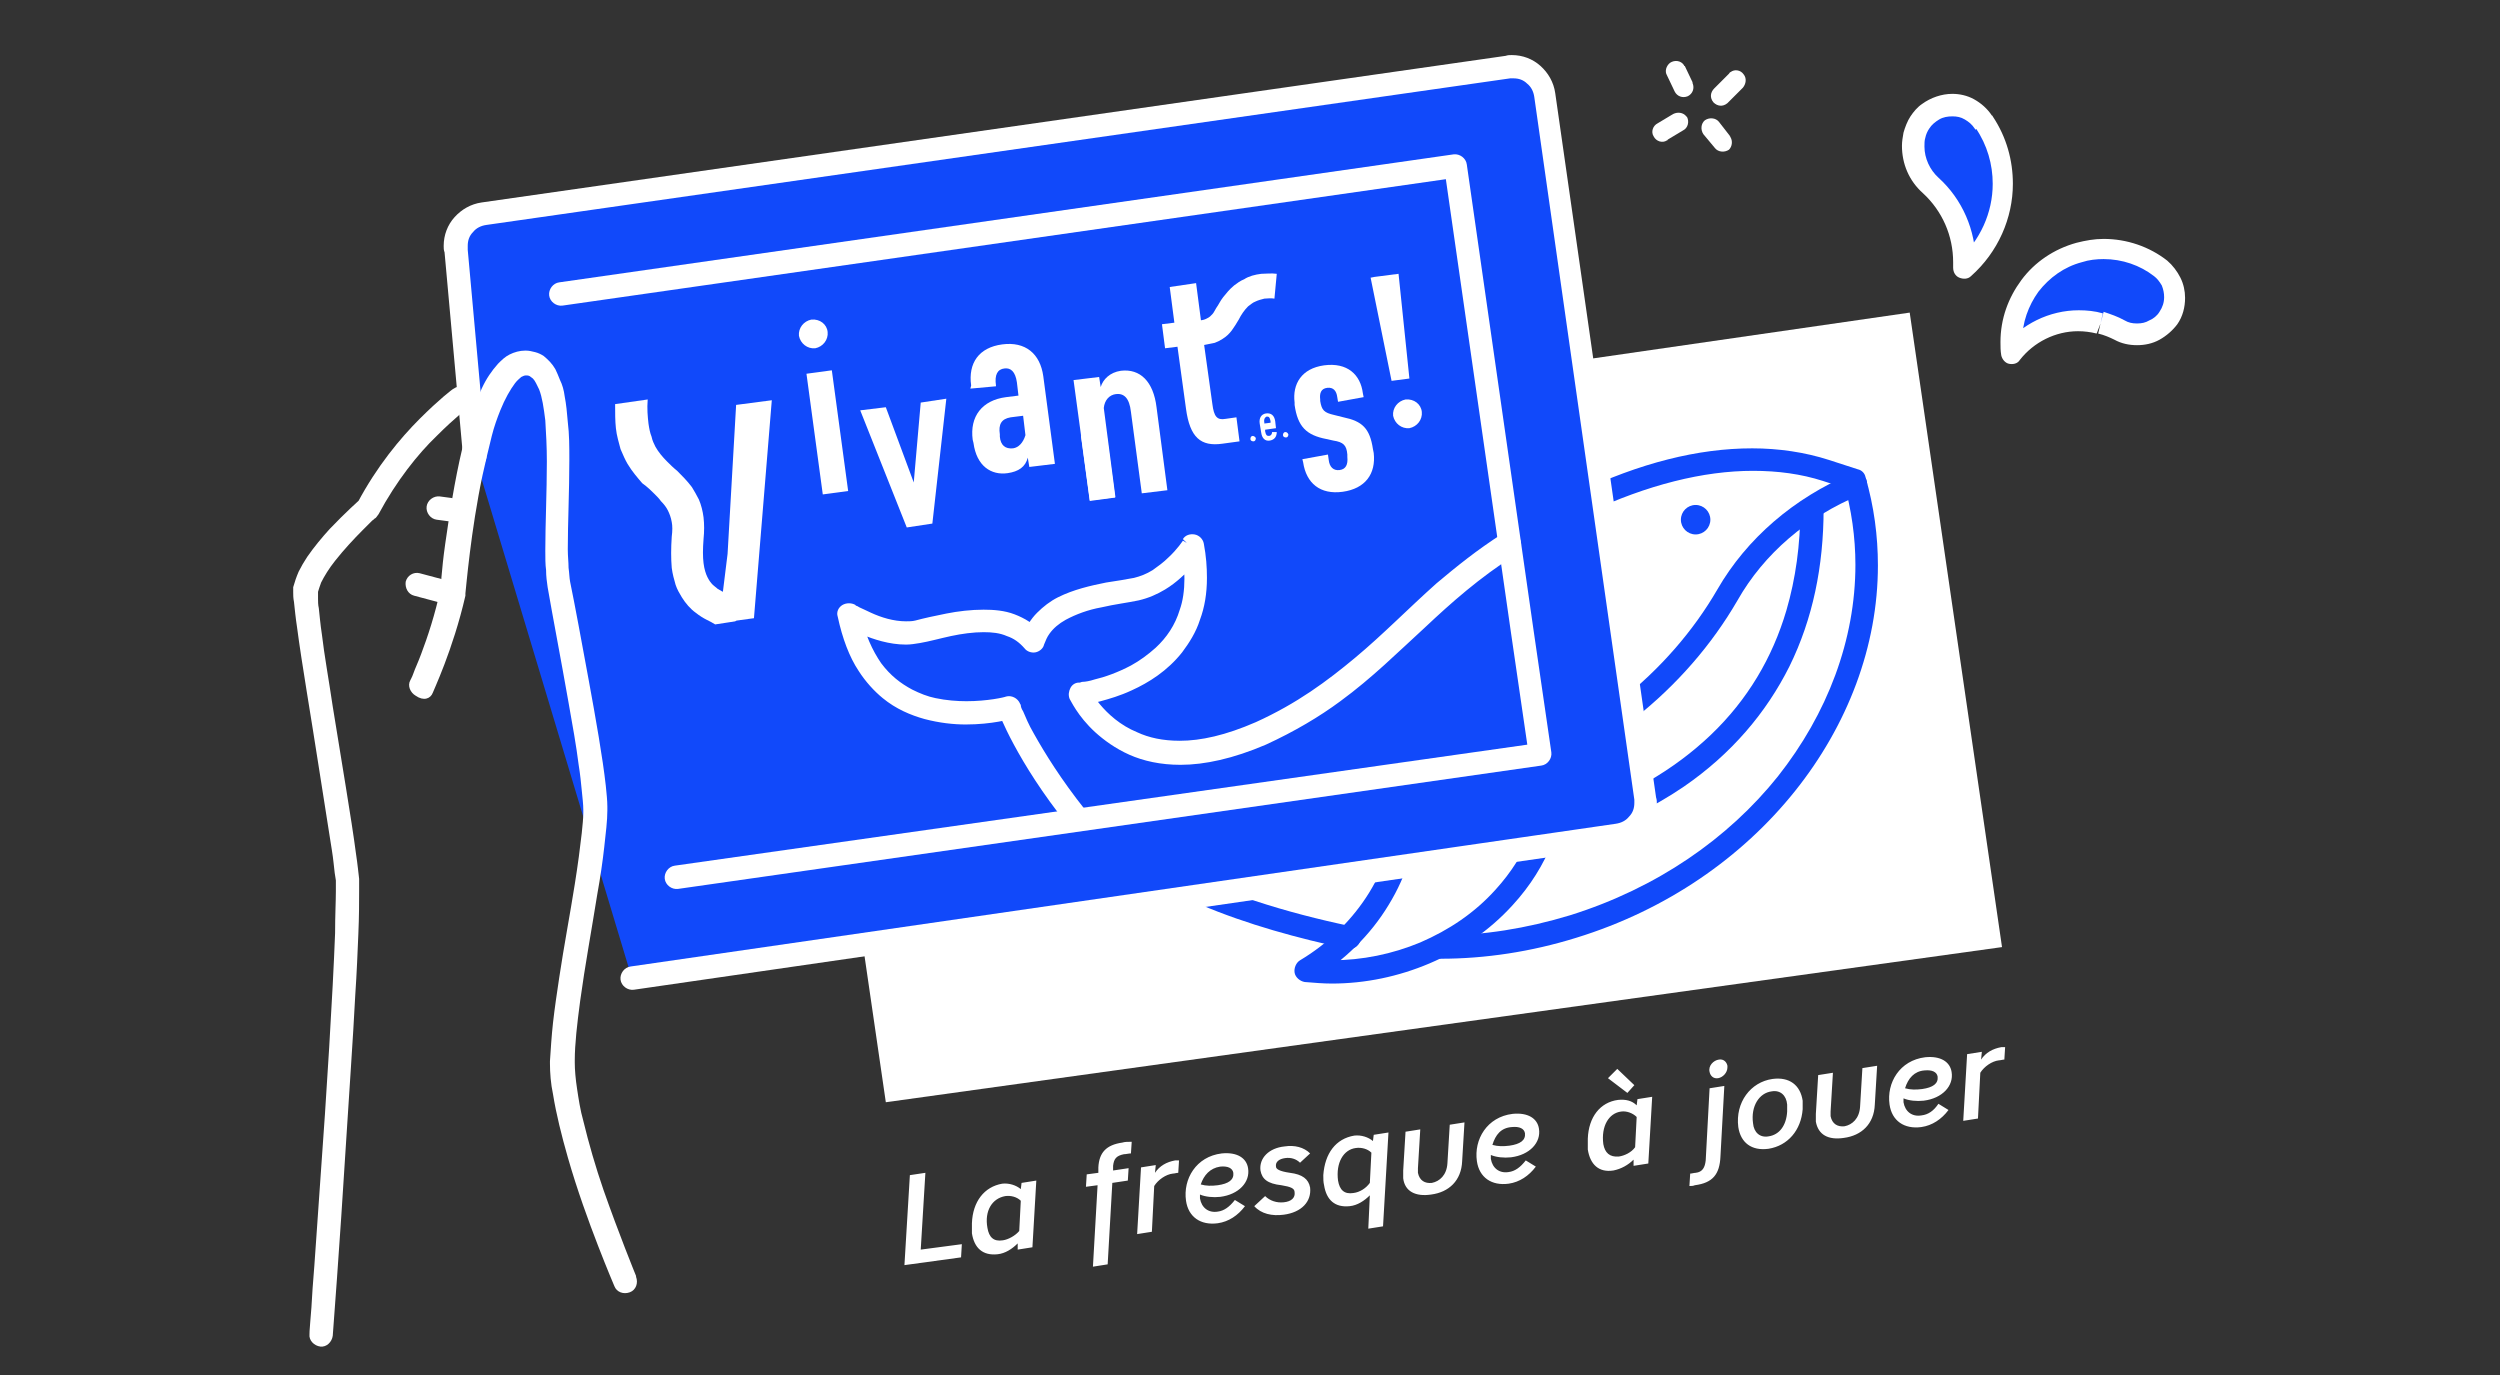 <?xml version="1.0" encoding="utf-8"?>
<!-- Generator: Adobe Illustrator 22.1.0, SVG Export Plug-In . SVG Version: 6.00 Build 0)  -->
<svg version="1.1" id="Calque_1" xmlns="http://www.w3.org/2000/svg" xmlns:xlink="http://www.w3.org/1999/xlink" x="0px" y="0px"
	 viewBox="0 0 322.3 177.3" style="enable-background:new 0 0 322.3 177.3;" xml:space="preserve">
<rect x="0" y="0" width="322.3" height="177.3" fill="#333333" stroke="none"/>
<style type="text/css">
	.st0{fill:#1149FA;}
	.st1{fill:#FFFFFF;}
</style>
<g id="Calque_2_1_">
</g>
<g>
	<line class="st0" x1="208.3" y1="0" x2="198.5" y2="6.7"/>
	<polyline class="st1" points="102.4,61.1 246.2,40.3 258.1,122.1 114.2,142.1 	"/>
	<path class="st1" d="M217.4,15c-0.4-0.5-1.1-0.6-1.7-0.3l-2,1.2c-0.6,0.3-0.9,1.1-0.5,1.7c0.3,0.6,1.1,0.9,1.7,0.5
		c0,0,0.1,0,0.1-0.1l2-1.2c0.6-0.3,0.8-1.1,0.5-1.7C217.5,15.1,217.5,15.1,217.4,15L217.4,15z"/>
	<path class="st1" d="M217.1,8.4c-0.4-0.6-1.2-0.7-1.8-0.3c-0.5,0.4-0.7,1.1-0.4,1.6l1,2.1c0.3,0.6,1,0.9,1.7,0.6
		c0.6-0.3,0.9-1,0.6-1.7l0-0.1l-1-2.1C217.1,8.5,217.1,8.5,217.1,8.4L217.1,8.4z"/>
	<path class="st1" d="M224.8,9.6c-0.4-0.6-1.2-0.7-1.7-0.3c-0.1,0-0.1,0.1-0.2,0.2l-1.9,1.9c-0.5,0.5-0.6,1.2-0.1,1.8
		c0.5,0.5,1.2,0.6,1.8,0.1c0,0,0.1-0.1,0.1-0.1l1.9-1.9C225.1,10.8,225.2,10.1,224.8,9.6L224.8,9.6z"/>
	<path class="st1" d="M223.1,17.7c0-0.1-0.1-0.1-0.1-0.2l-1.4-1.8c-0.4-0.5-1.2-0.6-1.8-0.2c-0.5,0.4-0.6,1.2-0.2,1.8l0,0l1.5,1.8
		c0.4,0.5,1.2,0.6,1.8,0.2C223.3,18.9,223.4,18.2,223.1,17.7L223.1,17.7z"/>
	<path class="st0" d="M145.7,73.9c-0.1,0.8-0.2,1.6-0.2,2.3c0,3.1,1.1,6,3.1,8.3c2,2.3,4.8,4,8.1,4.7c2.2,0.5,4.4,0.7,6.6,0.7
		c7.4,0,14.8-2.6,20.6-7.4l8.7-7.2c0.6-0.5,0.7-1.5,0.2-2.1c-0.5-0.6-1.5-0.7-2.1-0.2l-8.7,7.2c-5.2,4.3-12,6.7-18.7,6.7
		c-2,0-4-0.2-6-0.6c-2.7-0.6-4.9-1.9-6.5-3.7c-1.5-1.8-2.4-4-2.4-6.4c0-0.6,0.1-1.2,0.2-1.8c0.1-0.8-0.4-1.6-1.2-1.7
		C146.6,72.6,145.8,73.1,145.7,73.9L145.7,73.9z"/>
	<path class="st0" d="M204.7,66.1c7.7-3.6,14.9-5.4,21.3-5.4c3.2,0,6.2,0.4,9,1.3l3.7,1.2l0.4-1.4l-1.4,0.4c1,3.5,1.5,7.1,1.5,10.6
		c0,9.7-3.6,19.2-10,27.3c-6.4,8-15.6,14.4-26.8,17.9c-5.6,1.7-11.2,2.6-16.7,2.6c-0.8,0-1.5,0.7-1.5,1.5s0.7,1.5,1.5,1.5
		c5.8,0,11.7-0.9,17.5-2.7c11.7-3.6,21.4-10.4,28.2-18.9c6.8-8.5,10.7-18.7,10.7-29.1c0-3.8-0.5-7.6-1.6-11.4c-0.1-0.5-0.5-0.9-1-1
		l-3.7-1.2c-3.1-1-6.5-1.5-9.9-1.5c-7,0-14.5,1.9-22.5,5.7c-0.7,0.3-1.1,1.2-0.7,2S203.9,66.4,204.7,66.1L204.7,66.1z"/>
	<path class="st0" d="M232.1,65.6c0,4.6-0.6,9-1.8,13.1c-1.8,6.1-5,11.5-9.7,16c-4.7,4.5-10.9,8.2-18.8,10.7c-0.8,0.3-1.2,1.1-1,1.9
		c0.3,0.8,1.1,1.2,1.9,1c5.5-1.8,10.3-4.1,14.4-6.9c6.1-4.2,10.6-9.5,13.6-15.5c3-6.1,4.4-12.9,4.4-20.3c0-0.8-0.7-1.5-1.5-1.5
		C232.8,64.2,232.1,64.8,232.1,65.6L232.1,65.6z"/>
	<path class="st0" d="M238.6,61.1c-7.3,3.1-13.4,8.3-17.2,14.9c-6.2,10.7-17,19.6-30.8,23.9c-5.8,1.8-11.6,2.7-17.2,2.7
		c-12.7,0-24.5-4.3-33.1-11.9c-0.6-0.5-1.6-0.5-2.1,0.1s-0.5,1.6,0.1,2.1c9.2,8.1,21.7,12.6,35.1,12.6c5.9,0,12.1-0.9,18.1-2.8
		c14.5-4.5,25.9-13.9,32.5-25.3c3.4-6,9-10.8,15.8-13.6c0.8-0.3,1.1-1.2,0.8-2C240.2,61.1,239.3,60.7,238.6,61.1L238.6,61.1z"/>
	<path class="st0" d="M179.8,103.5c0,0.2,0,0.3,0,0.5c0,3.9-1.2,7.7-3.3,11.1c-2.1,3.4-5.2,6.5-8.9,8.7c-0.5,0.3-0.8,1-0.7,1.6
		s0.7,1.1,1.3,1.2c1.2,0.1,2.4,0.2,3.5,0.2c4.3,0,8.6-0.9,12.6-2.6c4-1.7,7.7-4.2,10.7-7.5l0,0c4.6-5,6.8-11,6.8-16.9
		c0-0.8,0-1.6-0.1-2.4c-0.1-0.8-0.8-1.4-1.6-1.3c-0.8,0.1-1.4,0.8-1.3,1.6c0.1,0.7,0.1,1.4,0.1,2.1c0,5.1-2,10.4-6.1,14.9l0,0
		c-2.7,3-6,5.2-9.7,6.8c-3.6,1.5-7.5,2.3-11.4,2.3c-1.1,0-2.1-0.1-3.2-0.2l-0.2,1.5l0.8,1.3c4.2-2.5,7.6-5.9,9.9-9.7
		c2.4-3.9,3.7-8.2,3.7-12.7c0-0.2,0-0.3,0-0.5c0-0.8-0.7-1.5-1.5-1.5S179.8,102.7,179.8,103.5L179.8,103.5z"/>
	<path class="st0" d="M174.1,119.4c-8.1-1.7-16.8-4.3-24.1-8.2c-3.6-2-6.9-4.3-9.5-7c-2.6-2.7-4.6-5.8-5.8-9.4
		c-0.3-0.8-0.4-1.7-0.4-2.7c0-1.4,0.2-2.9,0.6-4.6c0.5-2.5,1.4-5.1,2.2-7.6c0.4-1.3,0.8-2.5,1.1-3.7c0.3-1.2,0.6-2.3,0.8-3.4
		c0.1-0.8-0.4-1.6-1.2-1.7s-1.6,0.4-1.7,1.2c-0.2,1.2-0.6,2.6-1,4.2c-0.7,2.3-1.6,5-2.3,7.6c-0.7,2.7-1.3,5.3-1.3,7.9
		c0,1.3,0.1,2.5,0.5,3.6c1.3,4.1,3.6,7.6,6.5,10.6c4.3,4.5,10,7.8,16.2,10.4c6.1,2.6,12.8,4.4,18.9,5.7c0.8,0.2,1.6-0.3,1.8-1.1
		S174.9,119.5,174.1,119.4L174.1,119.4z"/>
	<path class="st0" d="M61.2,58.8l-2.4-26.5c-0.3-2.3,1.3-4.4,3.5-4.7l132-18.9c2.3-0.3,4.4,1.3,4.7,3.5l12.9,90.6
		c0.3,2.3-1.3,4.4-3.5,4.7l-127,18.4"/>
	<path class="st1" d="M62.7,58.7l-2.4-26.5l0-0.1c0-0.1,0-0.3,0-0.4c0-0.7,0.2-1.3,0.7-1.8c0.4-0.5,1-0.8,1.7-0.9l132-18.9
		c0.1,0,0.3,0,0.4,0c0.7,0,1.3,0.2,1.8,0.7c0.5,0.4,0.8,1,0.9,1.7l12.9,90.6c0,0.1,0,0.3,0,0.4c0,0.7-0.2,1.3-0.7,1.8
		c-0.4,0.5-1,0.8-1.7,0.9l0,0l-127,18.4c-0.8,0.1-1.4,0.9-1.3,1.7c0.1,0.8,0.9,1.4,1.7,1.3l127-18.4l0,0c1.4-0.2,2.6-0.9,3.5-1.9
		c0.9-1,1.4-2.3,1.4-3.7c0-0.3,0-0.5-0.1-0.8L200.5,12c-0.2-1.4-0.9-2.6-1.9-3.5c-1-0.9-2.3-1.4-3.7-1.4c-0.3,0-0.5,0-0.8,0.1
		l-132,18.9c-1.4,0.2-2.6,0.9-3.5,1.9c-0.9,1-1.4,2.3-1.4,3.7c0,0.3,0,0.5,0.1,0.8l1.5-0.2l-1.5,0.1l2.4,26.5
		c0.1,0.8,0.8,1.4,1.6,1.3C62.2,60.2,62.8,59.5,62.7,58.7L62.7,58.7z"/>
	<path class="st1" d="M72.5,39.4l113.9-16.3l8.4,58.5l2.1,14.4L87,111.6c-0.8,0.1-1.4,0.9-1.3,1.7c0.1,0.8,0.9,1.4,1.7,1.3
		l111.3-15.9c0.8-0.1,1.4-0.9,1.3-1.7l-2.3-15.8l-8.6-60c-0.1-0.8-0.9-1.4-1.7-1.3L72.1,36.4c-0.8,0.1-1.4,0.9-1.3,1.7
		C70.9,38.9,71.7,39.5,72.5,39.4L72.5,39.4z"/>
	<path class="st1" d="M58.5,50.1c-0.1,0-1.9,1.4-4.4,3.9c-2.5,2.5-5.5,6.1-8,10.8l1.3,0.7l-1-1.1c0,0-1.9,1.7-3.9,3.8
		c-1,1.1-2,2.3-2.9,3.6c-0.4,0.6-0.8,1.3-1.1,1.9c-0.3,0.7-0.5,1.3-0.7,2l0,0c0,0.2,0,0.4,0,0.7c0,0.3,0,0.7,0.1,1.2
		c0.1,0.9,0.2,2,0.4,3.3c0.6,4.6,1.8,11.5,2.8,18c0.5,3.2,1,6.3,1.4,8.9c0.2,1.3,0.4,2.4,0.5,3.4c0.1,1,0.2,1.8,0.3,2.3l0,0
		c0,0.3,0,0.8,0,1.4c0,1.3-0.1,3.1-0.1,5.4c-0.3,7.9-1.1,20.9-1.9,31.8c-0.4,5.5-0.7,10.4-1,14c-0.1,1.8-0.2,3.3-0.3,4.3
		c-0.1,1-0.1,1.6-0.1,1.6c-0.1,0.8,0.6,1.5,1.4,1.6c0.8,0.1,1.5-0.6,1.6-1.4c0,0,0.9-11.7,1.7-24.7c0.4-6.5,0.9-13.3,1.2-19.2
		c0.2-2.9,0.3-5.6,0.4-7.9c0.1-2.3,0.1-4.2,0.1-5.5c0-0.7,0-1.2,0-1.6l0,0c-0.1-0.8-0.2-1.9-0.4-3.2c-0.6-4.6-1.9-12.1-3-19
		c-0.5-3.4-1.1-6.7-1.4-9.3c-0.2-1.3-0.3-2.5-0.4-3.4C41,78,41,77.5,41,77.2c0-0.3,0-0.6,0-0.8c0-0.1,0-0.1,0-0.1l0,0l0,0l-0.3,0
		l0.3,0l0,0l-0.3,0l0.3,0l0,0c0.1-0.3,0.2-0.7,0.4-1.2c0.4-0.8,1-1.8,1.8-2.8c1.1-1.4,2.5-2.9,3.5-3.9c0.5-0.5,1-1,1.3-1.3
		c0.2-0.1,0.3-0.3,0.4-0.3c0,0,0.1-0.1,0.1-0.1l0,0l0,0c0.1-0.1,0.2-0.3,0.3-0.4c2.3-4.3,5.1-7.8,7.5-10.1c1.2-1.2,2.2-2.1,2.9-2.7
		c0.4-0.3,0.6-0.5,0.8-0.7c0.1-0.1,0.2-0.1,0.2-0.2l0.1,0l0,0l0,0c0.7-0.5,0.8-1.4,0.3-2.1C60.1,49.8,59.2,49.6,58.5,50.1L58.5,50.1
		z"/>
	<path class="st1" d="M55.8,89.3c0-0.1,2.6-5.5,4.2-12.5c0-0.1,0-0.1,0-0.2c0,0,0,0,0-0.1c0.1-0.8,0.7-8.1,2.2-15.2
		c0.4-1.8,0.8-3.5,1.2-5.1c0.3-1.2,0.7-2.3,1.1-3.3c0.6-1.5,1.3-2.7,1.9-3.5c0.3-0.4,0.6-0.6,0.8-0.8c0.2-0.1,0.4-0.2,0.6-0.2l0,0
		l0,0c0.2,0,0.3,0,0.5,0.1c0.1,0.1,0.3,0.2,0.4,0.3c0.3,0.3,0.5,0.8,0.8,1.4c0.4,1,0.6,2.4,0.8,4c0.1,1.6,0.2,3.4,0.2,5.3
		c0,3.9-0.2,8.1-0.2,11.5c0,0.9,0,1.8,0.1,2.5c0,0.8,0.1,1.5,0.2,2.2c0.6,3.5,1.7,9.2,2.7,14.9c0.5,2.8,1,5.6,1.3,8
		c0.2,1.2,0.3,2.3,0.4,3.3c0.1,1,0.2,1.8,0.2,2.5c0,0.1,0,0.2,0,0.4c0,0.7-0.1,1.6-0.2,2.6c-0.2,1.8-0.5,4.1-0.9,6.6
		c-0.6,3.8-1.4,8-2,12c-0.3,2-0.6,4-0.8,5.8c-0.2,1.8-0.3,3.5-0.4,5c0,0.1,0,0.2,0,0.3c0,1.2,0.1,2.6,0.4,4c0.4,2.5,1.1,5.3,1.9,8.1
		c1.2,4.2,2.7,8.3,3.9,11.4c1.2,3.1,2.1,5.2,2.1,5.2c0.3,0.8,1.2,1.1,2,0.8s1.1-1.2,0.8-2c0,0,0,0,0-0.1c-0.2-0.5-2.2-5.4-4.2-11.1
		c-1-2.9-1.9-6-2.6-8.9c-0.4-1.4-0.6-2.8-0.8-4.1c-0.2-1.3-0.3-2.5-0.3-3.4c0-0.1,0-0.2,0-0.3c0-2.1,0.3-4.7,0.7-7.7
		c0.6-4.4,1.5-9.3,2.2-13.7c0.4-2.2,0.7-4.3,0.9-6.1c0.2-1.8,0.4-3.4,0.4-4.7c0-0.2,0-0.3,0-0.5c0-0.8-0.1-1.7-0.2-2.7
		c-0.4-3.6-1.3-8.7-2.2-13.6c-0.9-4.9-1.8-9.8-2.4-12.7c-0.1-0.5-0.1-1.1-0.2-1.8c0-0.7-0.1-1.5-0.1-2.4c0-3.3,0.2-7.5,0.2-11.5
		c0-1.7,0-3.3-0.2-4.9c-0.1-1.2-0.2-2.3-0.4-3.3c-0.1-0.8-0.3-1.5-0.6-2.1c-0.2-0.5-0.4-1-0.6-1.4c-0.4-0.7-0.9-1.2-1.5-1.7
		c-0.3-0.2-0.7-0.4-1.1-0.5c-0.4-0.1-0.8-0.2-1.2-0.2l0,0c0,0-0.1,0-0.1,0c-0.7,0-1.4,0.2-2,0.5c-0.6,0.3-1,0.7-1.5,1.2
		c-0.8,0.9-1.5,1.9-2.1,3.2c-1,2.2-1.8,4.8-2.5,7.7c-1,4.2-1.7,8.8-2.2,12.3c-0.5,3.5-0.6,6-0.6,6l1.5,0.1l-1.5-0.3
		c-0.7,3.3-1.7,6.3-2.5,8.4c-0.4,1.1-0.8,1.9-1,2.5c-0.1,0.3-0.2,0.5-0.3,0.7c0,0.1-0.1,0.1-0.1,0.2l0,0l0,0l0,0
		c-0.4,0.7,0,1.6,0.7,2C54.6,90.4,55.5,90.1,55.8,89.3L55.8,89.3z"/>
	<path class="st1" d="M53.4,76.8l3,0.8c0.8,0.2,1.6-0.3,1.8-1.1c0.2-0.8-0.3-1.6-1.1-1.8l-3-0.8c-0.8-0.2-1.6,0.3-1.8,1.1
		C52.2,75.8,52.6,76.6,53.4,76.8"/>
	<path class="st1" d="M56.3,67l1.5,0.2c0.8,0.1,1.6-0.5,1.7-1.3c0.1-0.8-0.5-1.6-1.3-1.7L56.7,64c-0.8-0.1-1.6,0.5-1.7,1.3
		C54.9,66.1,55.5,66.9,56.3,67"/>
	<rect x="105" y="47.9" transform="matrix(0.991 -0.134 0.134 0.991 -6.504 14.784)" class="st1" width="3.3" height="15.7"/>
	<path class="st1" d="M125.2,49.7c-0.4-2.9,1-4.9,4-5.3c3-0.4,4.9,1.2,5.3,4.1l1.5,11.3l-3.3,0.4l-0.2-1.2c-0.3,1.2-1.2,1.8-2.6,2
		c-2.1,0.3-4-0.9-4.4-3.9l-0.1-0.4c-0.4-3,1.2-5.1,4.3-5.5l1.6-0.2l-0.2-1.7c-0.2-1.4-0.8-1.9-1.6-1.8c-0.9,0.1-1.3,0.8-1.1,2.2
		l0,0.1l-3.3,0.3L125.2,49.7z M132.2,56.1l-0.3-2.5l-1.6,0.2c-1.2,0.2-1.6,0.9-1.4,2.2l0,0.3c0.1,1.1,0.7,1.6,1.7,1.5
		C131.3,57.7,131.9,57.1,132.2,56.1z"/>
	<path class="st1" d="M143.8,64.1l-3.3,0.4L138.4,49l3.3-0.4l0.2,1.3c0.3-1,1.2-1.9,2.6-2.1c2.5-0.3,4.2,1.4,4.6,4.7l1.4,10.7
		l-3.3,0.4l-1.4-10.5c-0.2-1.8-0.9-2.4-1.9-2.3c-0.9,0.1-1.5,0.8-1.6,1.8L143.8,64.1z"/>
	<path class="st1" d="M106.7,42.8c0.1,1-0.6,1.9-1.6,2.1c-1,0.1-1.9-0.6-2.1-1.6c-0.1-1,0.6-1.9,1.6-2.1
		C105.7,41.1,106.6,41.8,106.7,42.8z"/>
	<path class="st1" d="M183.3,53.1c0.1,1-0.6,1.9-1.6,2.1c-1,0.1-1.9-0.6-2.1-1.6c-0.1-1,0.6-1.9,1.6-2.1
		C182.3,51.4,183.2,52.1,183.3,53.1z"/>
	<polygon class="st1" points="176.7,35.8 177.2,35.7 180.3,35.3 181.7,48.8 179.4,49.1 	"/>
	<path class="st1" d="M152.1,44.6c1.2,0,2.1,0,3-0.1c0.5-0.1,1-0.2,1.5-0.3c0.3-0.1,0.7-0.3,1-0.5c0.5-0.3,0.9-0.7,1.2-1.1
		c0.3-0.4,0.6-0.9,0.9-1.4c0.3-0.6,0.7-1.2,1.2-1.7c0.3-0.2,0.6-0.5,0.9-0.6c0.4-0.2,0.8-0.3,1.2-0.4c0.4,0,0.8-0.1,1.3,0l0.3-3.2
		c-0.7-0.1-1.4,0-2,0c-0.8,0.1-1.6,0.3-2.2,0.7c-0.5,0.2-0.9,0.5-1.3,0.8c-0.6,0.5-1,1-1.4,1.5c-0.4,0.5-0.6,1-0.9,1.4
		c-0.2,0.3-0.3,0.6-0.5,0.8c-0.1,0.1-0.2,0.2-0.3,0.3c-0.1,0.1-0.3,0.2-0.5,0.3c-0.2,0.1-0.5,0.2-0.9,0.2c-0.6,0.1-1.4,0.1-2.5,0.1
		L152.1,44.6z"/>
	<path class="st1" d="M84.4,63.7c0.3,0.3,0.6,0.6,0.8,0.9c0.4,0.4,0.7,0.8,0.9,1.2c0.2,0.4,0.4,0.9,0.5,1.5c0.1,0.5,0.1,1.1,0,1.9
		c-0.1,1.5-0.1,2.8,0,4c0.1,0.8,0.3,1.5,0.5,2.2c0.2,0.6,0.5,1.1,0.8,1.6c0.5,0.8,1.1,1.5,1.8,2c0.5,0.4,1,0.7,1.4,0.9
		c0.4,0.2,0.8,0.4,1.1,0.6l2.6-0.4l1.7-2c-0.4-0.3-0.8-0.6-1.1-0.8c-0.6-0.3-1.2-0.6-1.8-0.8c-0.4-0.2-0.8-0.4-1.1-0.6
		c-0.2-0.2-0.4-0.3-0.6-0.5c-0.3-0.3-0.5-0.6-0.7-1c-0.2-0.4-0.4-1-0.5-1.8c-0.1-0.8-0.1-1.8,0-3.1c0.1-1,0.1-1.9,0-2.8
		c-0.1-0.8-0.3-1.6-0.6-2.3c-0.3-0.6-0.6-1.1-0.9-1.6c-0.6-0.8-1.3-1.5-1.9-2.1c-0.5-0.4-0.9-0.8-1.3-1.2c-0.6-0.6-1.1-1.2-1.5-1.9
		c-0.2-0.4-0.4-0.8-0.5-1.3c-0.2-0.5-0.3-1-0.4-1.7c-0.1-0.9-0.2-1.9-0.1-3.1l-4.2,0.6c0,1.1,0,2.2,0.1,3.1c0.1,1,0.4,1.9,0.6,2.7
		c0.3,0.7,0.6,1.4,0.9,1.9c0.6,1,1.3,1.8,1.9,2.5C83.5,62.8,84,63.3,84.4,63.7z"/>
	<path class="st1" d="M155.2,44.2l1.1,7.9c0.2,1.6,0.6,2.1,1.7,1.9l1.4-0.2l0.4,3.1l-2.2,0.3c-2.8,0.4-4.2-0.8-4.7-4.5l-1.1-8
		l-1.6,0.2l-0.4-3.1l1.6-0.2l-0.6-4.6l3.4-0.5l0.6,4.6"/>
	<path class="st1" d="M163,54.5c-0.1-0.5,0.1-0.7,0.3-0.8c0.3,0,0.4,0.1,0.5,0.6l0,0.2l-0.8,0.1L163,54.5z M163.6,56.2
		c-0.3,0-0.4-0.1-0.5-0.6l0-0.2l1.4-0.2l-0.1-0.9c-0.1-0.7-0.5-1.1-1.2-1c-0.6,0.1-0.9,0.6-0.8,1.3l0.2,1.2c0.1,0.7,0.5,1.1,1.1,1
		c0.6-0.1,0.9-0.5,0.9-1.1l-0.6,0C164,56,163.8,56.2,163.6,56.2z"/>
	<path class="st1" d="M161.9,56.5c0,0.2-0.1,0.4-0.3,0.4c-0.2,0-0.4-0.1-0.4-0.3c0-0.2,0.1-0.4,0.3-0.4
		C161.7,56.2,161.9,56.4,161.9,56.5z"/>
	<path class="st1" d="M166.1,56c0,0.2-0.1,0.4-0.3,0.4c-0.2,0-0.4-0.1-0.4-0.3c0-0.2,0.1-0.4,0.3-0.4C165.9,55.7,166,55.8,166.1,56z
		"/>
	<polyline class="st1" points="93.8,71.4 94.9,52.2 99.5,51.6 97.2,79.7 92.7,80.3 	"/>
	<rect x="139.9" y="55.9" transform="matrix(0.991 -0.134 0.134 0.991 -6.78 19.51)" class="st1" width="3.3" height="8.5"/>
	<polygon class="st1" points="116.9,68 110.9,52.9 114.2,52.5 117.8,62.2 118.7,51.9 122,51.4 120.2,67.5 	"/>
	<path class="st1" d="M171.2,58.6l-3.3,0.6l0.1,0.4c0.4,2.7,2.2,4.2,5.1,3.8c2.9-0.4,4.3-2.3,4-5l-0.1-0.5c-0.4-2.7-1.4-3.6-3.8-4.1
		l-1.2-0.3c-1.3-0.3-1.6-0.6-1.8-1.8l0-0.2c-0.1-0.8,0.1-1.4,0.9-1.5c0.8-0.1,1.2,0.4,1.3,1.2l0.1,0.6l3.3-0.6l-0.1-0.5
		c-0.3-2.4-2-4-5-3.6c-2.9,0.4-4.1,2.4-3.8,4.8l0,0.3c0.4,2.8,1.5,3.9,4.1,4.4l0.9,0.2c1.3,0.2,1.7,0.6,1.8,1.8l0,0.3
		c0.1,1-0.2,1.6-1,1.7c-0.8,0.1-1.3-0.4-1.4-1.3L171.2,58.6z"/>
	<path class="st1" d="M258.5,135c-0.2,0-0.3,0-0.5,0c-1.1,0.2-2,0.7-2.6,1.6l0.1-1l-1.9,0.3l-0.5,8.6l1.9-0.3l0.3-5.9
		c0.5-0.8,1.5-1.5,2.4-1.6c0.2,0,0.5-0.1,0.7-0.1L258.5,135z M248.1,138c1-0.1,1.6,0.2,1.7,0.8c0.1,0.9-0.6,1.4-2,1.6
		c-0.8,0.1-1.5,0.1-2.2-0.1C246,139,246.8,138.1,248.1,138z M247.7,143.8c-1.2,0.2-2.1-0.5-2.3-1.7c0-0.1,0-0.3,0-0.5
		c0.7,0.3,1.7,0.4,2.6,0.3c2.4-0.3,3.9-1.9,3.6-3.7c-0.2-1.3-1.4-2.1-3.4-1.9c-3.3,0.4-5,3.3-4.6,6.1c0.3,2.1,1.9,3.2,4.1,2.9
		c1.4-0.2,2.6-1,3.5-2.2l-1.3-0.8C249.3,143.2,248.6,143.7,247.7,143.8z M237.7,146.7c2.3-0.3,3.9-1.8,4-4.3l0.3-5l-1.9,0.3l-0.3,5
		c-0.1,1.5-1,2.3-2,2.5c-0.9,0.1-1.6-0.3-1.8-1.3c0-0.2,0-0.4,0-0.6l0.3-5l-1.9,0.3l-0.3,5c0,0.4,0,0.7,0,1
		C234.4,146.3,235.7,147,237.7,146.7z M230.4,143.3c-0.1,1.8-1,3-2.4,3.2c-1.1,0.2-1.9-0.5-2-1.7c-0.3-2.2,0.8-3.9,2.4-4.1
		c1.1-0.2,1.9,0.5,2,1.7C230.4,142.6,230.4,142.9,230.4,143.3z M232.4,143c0-0.4,0-0.7,0-1.1c-0.3-2-1.7-3.1-3.9-2.8
		c-2.8,0.4-4.8,3-4.4,6.2c0.3,2,1.7,3.1,3.9,2.8C230.5,147.7,232.2,145.7,232.4,143z M222.7,137.6c0-0.1,0-0.2,0-0.2
		c-0.1-0.5-0.5-0.9-1.1-0.8c-0.7,0.1-1.4,0.8-1.2,1.6c0.1,0.5,0.5,0.9,1.1,0.8C222.1,138.9,222.7,138.3,222.7,137.6z M218.5,152.8
		c2.3-0.3,3.2-1.4,3.3-3.7l0.5-9.1l-1.9,0.3l-0.5,9.3c-0.1,0.9-0.4,1.5-1.3,1.6c-0.2,0-0.5,0.1-0.7,0.1l-0.1,1.6
		C218,152.9,218.3,152.9,218.5,152.8z M209.8,140.9l0.9-1l-2.2-2.1l-1.2,1.2L209.8,140.9z M209,143.3c-1.6,0.2-2.6,1.9-2.3,4.2
		c0.2,1.1,0.8,1.7,2,1.6c0.7-0.1,1.6-0.5,2.1-1.2l0.2-3.9C210.5,143.5,209.7,143.2,209,143.3z M204.7,146.8c0.1-2.8,1.6-4.7,3.9-5
		c1-0.1,1.8,0.1,2.4,0.7l0.1-0.8l1.9-0.3l-0.5,8.6l-1.9,0.3l0-0.8c-0.7,0.7-1.6,1.2-2.6,1.4c-1.9,0.3-3-0.8-3.3-2.7
		C204.7,147.7,204.7,147.3,204.7,146.8z M194.9,145.3c1-0.1,1.6,0.2,1.7,0.8c0.1,0.9-0.6,1.4-2,1.6c-0.8,0.1-1.5,0.1-2.2-0.1
		C192.8,146.3,193.5,145.4,194.9,145.3z M194.5,151.1c-1.2,0.2-2.1-0.5-2.3-1.7c0-0.1,0-0.3,0-0.5c0.7,0.3,1.7,0.4,2.6,0.3
		c2.4-0.3,3.9-1.9,3.6-3.7c-0.2-1.3-1.4-2.1-3.4-1.9c-3.3,0.4-5,3.3-4.6,6.1c0.3,2.1,1.9,3.2,4.1,2.9c1.4-0.2,2.6-1,3.5-2.2
		l-1.3-0.8C196,150.5,195.3,151,194.5,151.1z M184.5,154c2.3-0.3,3.9-1.8,4-4.3l0.3-5l-1.9,0.3l-0.3,5c-0.1,1.5-1,2.3-2,2.5
		c-0.9,0.1-1.6-0.3-1.8-1.3c0-0.2,0-0.4,0-0.6l0.3-5l-1.9,0.3l-0.3,5c0,0.4,0,0.7,0,1C181.1,153.6,182.5,154.3,184.5,154z
		 M174.5,153.8c-1.2,0.2-1.8-0.4-2-1.6c-0.3-2.3,0.7-4,2.3-4.2c0.7-0.1,1.5,0.1,2,0.6l-0.2,3.9C176.1,153.2,175.3,153.7,174.5,153.8
		z M170.6,151.5c0,0.5,0,0.9,0.1,1.3c0.3,1.9,1.4,2.9,3.3,2.7c1-0.1,1.9-0.7,2.6-1.4l-0.2,4.3l1.9-0.3l0.7-12.1l-1.9,0.3l-0.1,0.8
		c-0.6-0.5-1.5-0.8-2.4-0.7C172.2,146.8,170.8,148.7,170.6,151.5z M162.5,150.9c0.2,1.1,0.9,1.7,2.7,1.9c1.2,0.2,1.7,0.4,1.7,0.9
		c0.1,0.7-0.4,1.2-1.4,1.3c-0.9,0.1-1.8-0.2-2.4-0.8l-1.4,1.3c0.9,1,2.3,1.3,3.8,1.1c2.3-0.3,3.6-1.7,3.4-3.5
		c-0.2-1.1-1-1.7-2.6-1.9c-1.4-0.2-1.8-0.5-1.8-0.8c-0.1-0.6,0.4-1,1.2-1.1c0.7-0.1,1.4,0.1,1.9,0.6l1.3-1.2c-0.8-0.8-2-1.1-3.3-0.9
		C163.6,148,162.3,149.3,162.5,150.9z M157.3,150.4c1-0.1,1.6,0.2,1.7,0.8c0.1,0.9-0.6,1.4-2,1.6c-0.8,0.1-1.5,0.1-2.2-0.1
		C155.2,151.5,156,150.6,157.3,150.4z M157,156.2c-1.2,0.2-2.1-0.5-2.3-1.7c0-0.1,0-0.3,0-0.5c0.7,0.3,1.7,0.4,2.6,0.3
		c2.4-0.3,3.9-1.9,3.6-3.7c-0.2-1.3-1.4-2.1-3.4-1.9c-3.3,0.4-5,3.3-4.6,6.1c0.3,2.1,1.9,3.2,4.1,2.9c1.4-0.2,2.6-1,3.5-2.2
		l-1.3-0.8C158.5,155.6,157.8,156.1,157,156.2z M152,149.6c-0.2,0-0.3,0-0.5,0c-1.1,0.2-2,0.7-2.6,1.6l0.1-1l-1.9,0.3l-0.5,8.6
		l1.9-0.3l0.3-5.9c0.5-0.8,1.5-1.5,2.4-1.6c0.2,0,0.5-0.1,0.7-0.1L152,149.6z M144.7,147.3c-2.1,0.3-3,1.3-3.1,3.2l0,0.7l-1.5,0.2
		L140,153l1.5-0.2l-0.6,10.5l1.9-0.3l0.6-10.5l2-0.3l0.1-1.6l-2,0.3l0-0.6c0.1-0.9,0.4-1.3,1.4-1.5c0.3,0,0.6-0.1,0.9-0.1l0.1-1.5
		C145.4,147.2,145,147.2,144.7,147.3z M129.6,154.2c0.7-0.1,1.5,0.1,2,0.6l-0.2,3.9c-0.5,0.6-1.4,1.1-2.1,1.2
		c-1.2,0.2-1.8-0.4-2-1.6C126.9,156.1,127.9,154.5,129.6,154.2z M125.3,157.7c0,0.5,0,0.9,0,1.3c0.3,1.9,1.4,2.9,3.3,2.7
		c1-0.1,1.9-0.7,2.6-1.4l0,0.8l1.9-0.3l0.5-8.6l-1.9,0.3l-0.1,0.8c-0.6-0.5-1.5-0.8-2.4-0.7C126.9,153,125.4,154.9,125.3,157.7z
		 M116.6,163.1l7.3-1l0.1-1.7l-5.3,0.7l0.6-9.9l-2,0.3L116.6,163.1z"/>
	<path class="st1" d="M193.7,68.8c-3.3,2.1-6,4.3-8.5,6.4c-3.7,3.3-6.9,6.6-10.5,9.6c-3.6,3-7.5,5.9-12.8,8.3l0,0
		c-3.9,1.7-7.1,2.4-9.8,2.4c-2.2,0-4-0.4-5.5-1.1c-2.2-0.9-3.8-2.4-4.8-3.6c-0.5-0.6-0.9-1.1-1.1-1.5c-0.1-0.2-0.2-0.3-0.2-0.4
		c0,0,0-0.1-0.1-0.1l0,0l0,0l-0.8,0.4l0.9-0.4l0,0l-0.8,0.4l0.9-0.4l-1.4,0.6l0.2,1.5c0.1,0,1.1-0.1,2.5-0.5c1.1-0.3,2.5-0.7,4-1.4
		c2.2-1,4.6-2.5,6.5-4.9c0.9-1.2,1.8-2.6,2.3-4.2c0.6-1.6,0.9-3.4,0.9-5.4c0-1.4-0.1-2.8-0.4-4.4c-0.1-0.6-0.6-1.1-1.2-1.2
		c-0.6-0.1-1.2,0.1-1.5,0.6L153,70l-0.5-0.3l0,0L153,70l-0.5-0.3c0,0-0.7,1.1-1.9,2.2c-0.6,0.6-1.3,1.1-2,1.6
		c-0.8,0.5-1.6,0.8-2.4,1c-1,0.2-2.3,0.4-3.6,0.6c-2,0.4-4.2,0.9-6.2,1.9c-1,0.5-1.9,1.2-2.7,2c-0.8,0.8-1.5,1.9-1.9,3.1l1.4,0.5
		l1.1-1c-1-1.2-2.2-1.9-3.5-2.4c-1.3-0.5-2.7-0.6-4-0.6c-1.6,0-3.3,0.2-4.8,0.5c-1.5,0.3-2.9,0.6-4,0.9l0,0
		c-0.4,0.1-0.8,0.1-1.2,0.1c-1.6,0-3.2-0.5-4.5-1.1c-0.6-0.3-1.1-0.5-1.5-0.7c-0.2-0.1-0.3-0.2-0.4-0.2c0,0-0.1,0-0.1-0.1l0,0l0,0
		l-0.4,0.6l0.4-0.6l0,0l-0.4,0.6l0.4-0.6c-0.5-0.3-1.2-0.3-1.7,0c-0.5,0.3-0.8,0.9-0.6,1.5c0.6,2.8,1.5,5.2,2.7,7
		c0.9,1.4,2,2.6,3.1,3.5c1.7,1.4,3.6,2.2,5.4,2.7c1.9,0.5,3.7,0.7,5.3,0.7c3.4,0,5.9-0.7,6-0.8l-0.4-1.4l-1.4,0.5
		c0,0.1,2.4,6.5,8.9,14.6c0.5,0.6,1.5,0.7,2.1,0.2c0.6-0.5,0.7-1.5,0.2-2.1c-3.1-3.9-5.2-7.3-6.6-9.8c-0.7-1.2-1.1-2.2-1.4-2.9
		c-0.2-0.3-0.3-0.6-0.3-0.8c0-0.1-0.1-0.1-0.1-0.2l0,0l0,0l0,0l-0.8,0.3l0.8-0.3l0,0l-0.8,0.3l0.8-0.3c-0.3-0.7-1.1-1.1-1.8-0.9
		l0.2,0.8l-0.2-0.8l0,0l0.2,0.8l-0.2-0.8l0,0c-0.2,0.1-2.4,0.6-5.1,0.6c-1.2,0-2.6-0.1-4-0.4c-1-0.2-2-0.6-3-1.1
		c-1.5-0.8-2.8-1.8-4-3.4c-1.1-1.6-2.1-3.7-2.7-6.5l-1.5,0.3l-0.8,1.2c0.1,0,1,0.7,2.5,1.3c1.5,0.6,3.5,1.3,5.7,1.3
		c0.6,0,1.2-0.1,1.8-0.2l0,0c1.2-0.2,2.6-0.6,4-0.9c1.4-0.3,2.9-0.5,4.2-0.5c1.1,0,2.1,0.1,3,0.5c0.9,0.3,1.6,0.8,2.3,1.6
		c0.3,0.4,0.9,0.6,1.4,0.5c0.5-0.1,1-0.5,1.1-1c0.2-0.5,0.4-1,0.7-1.4c0.5-0.7,1.2-1.3,2.1-1.8c1.3-0.7,2.9-1.3,4.6-1.6
		c1.7-0.4,3.4-0.6,4.8-0.9c1.3-0.3,2.4-0.8,3.4-1.4c1.5-0.9,2.7-2.1,3.5-3c0.8-0.9,1.3-1.6,1.3-1.7l-1.2-0.8l-1.5,0.3
		c0.3,1.4,0.4,2.6,0.4,3.8c0,1.5-0.2,2.9-0.6,4c-0.6,2-1.7,3.6-3.1,4.9c-1,0.9-2.1,1.7-3.2,2.3c-1.7,0.9-3.4,1.5-4.7,1.8
		c-0.6,0.2-1.2,0.3-1.5,0.3c-0.2,0-0.3,0.1-0.4,0.1c0,0-0.1,0-0.1,0l0,0l0,0c-0.5,0-0.9,0.3-1.1,0.7c-0.2,0.4-0.3,0.9-0.1,1.4
		c0.1,0.1,1,2.2,3.3,4.3c1.1,1,2.6,2.1,4.4,2.9c1.8,0.8,4,1.3,6.6,1.3c3.1,0,6.8-0.8,11-2.6l0,0c3.7-1.7,6.9-3.6,9.6-5.6
		c4.1-3,7.4-6.3,10.9-9.5c3.4-3.2,7-6.4,11.7-9.4c0.7-0.4,0.9-1.4,0.5-2.1C195.3,68.6,194.4,68.4,193.7,68.8L193.7,68.8z"/>
	<circle class="st0" cx="218.6" cy="67" r="1.9"/>
	<path class="st0" d="M270.8,41.7c0.9,0.2,1.7,0.6,2.4,1c2.2,1.2,4.9,0.5,6.3-1.6c1.4-2.1,0.9-4.9-1-6.4c-2.8-2.2-6.7-3.1-10.4-2.1
		c-5.8,1.6-9.4,7.2-8.6,13C262,42.2,266.4,40.6,270.8,41.7z"/>
	<path class="st1" d="M270.8,41.7l-0.3,1.3c0.8,0.2,1.5,0.5,2.1,0.8c0.9,0.5,1.9,0.7,2.9,0.7c1,0,2-0.2,2.9-0.7
		c0.9-0.5,1.7-1.2,2.3-2c0.7-1,1-2.2,1-3.4c0-0.9-0.2-1.8-0.6-2.6c-0.4-0.8-1-1.6-1.7-2.2c-2.3-1.8-5.2-2.8-8.2-2.8
		c-1.2,0-2.3,0.2-3.5,0.5c-2.9,0.8-5.4,2.5-7.1,4.8c-1.7,2.3-2.7,5-2.7,8c0,0.6,0,1.1,0.1,1.7c0.1,0.5,0.5,1,1,1.1
		c0.5,0.1,1.1,0,1.4-0.5c1.8-2.3,4.6-3.7,7.5-3.7c0.8,0,1.6,0.1,2.4,0.3L270.8,41.7l0.3-1.3c-1-0.3-2.1-0.4-3.1-0.4
		c-3.8,0-7.4,1.8-9.7,4.7l1.1,0.8l1.4-0.2c-0.1-0.5-0.1-0.9-0.1-1.4c0-2.3,0.8-4.5,2.1-6.3c1.4-1.8,3.3-3.2,5.6-3.8
		c0.9-0.3,1.9-0.4,2.8-0.4c2.4,0,4.7,0.8,6.5,2.2c0.4,0.3,0.7,0.7,1,1.2c0.2,0.5,0.3,1,0.3,1.5c0,0.7-0.2,1.3-0.6,1.9
		c-0.3,0.5-0.8,0.9-1.3,1.1c-0.5,0.3-1,0.4-1.6,0.4c-0.6,0-1.1-0.1-1.6-0.4c-0.9-0.5-1.8-0.8-2.7-1.1L270.8,41.7z"/>
	<path class="st0" d="M255.8,15.7C255.8,15.6,255.8,15.6,255.8,15.7c-2.5-3.7-8.1-2.6-9,1.7c-0.5,2.4,0.3,4.8,2.1,6.5
		c3,2.7,4.6,6.7,4.4,10.7C258.6,29.8,259.9,21.8,255.8,15.7z"/>
	<path class="st1" d="M255.8,15.7l1.1-0.7c0,0,0-0.1-0.1-0.1l0,0c-0.6-0.9-1.4-1.6-2.3-2.1c-0.9-0.5-1.9-0.7-2.8-0.7
		c-1.4,0-2.8,0.5-3.9,1.3c-0.6,0.4-1.1,1-1.5,1.6c-0.4,0.6-0.7,1.4-0.9,2.1c-0.1,0.6-0.2,1.1-0.2,1.7c0,2.3,0.9,4.5,2.7,6.1
		c2.5,2.3,3.9,5.5,3.9,8.9c0,0.2,0,0.5,0,0.7c0,0.6,0.3,1.1,0.8,1.3c0.5,0.2,1.1,0.2,1.5-0.2c3.5-3.1,5.4-7.5,5.4-11.9
		c0-3-0.8-6-2.6-8.7l0,0L255.8,15.7l-1.1,0.8c1.5,2.2,2.2,4.7,2.2,7.2c0,3.7-1.6,7.3-4.5,9.9l0.9,1l1.4,0.1c0-0.3,0-0.6,0-0.9
		c0-4.1-1.7-8.1-4.8-10.9c-1.1-1-1.8-2.5-1.8-4c0-0.4,0-0.8,0.1-1.1c0.1-0.5,0.3-0.9,0.5-1.2c0.3-0.5,0.8-0.9,1.3-1.2
		c0.5-0.3,1.1-0.4,1.7-0.4c0.6,0,1.1,0.1,1.6,0.4c0.5,0.3,0.9,0.6,1.3,1.2l0,0c0,0,0,0.1,0.1,0.1l0,0L255.8,15.7z"/>
</g>
</svg>
